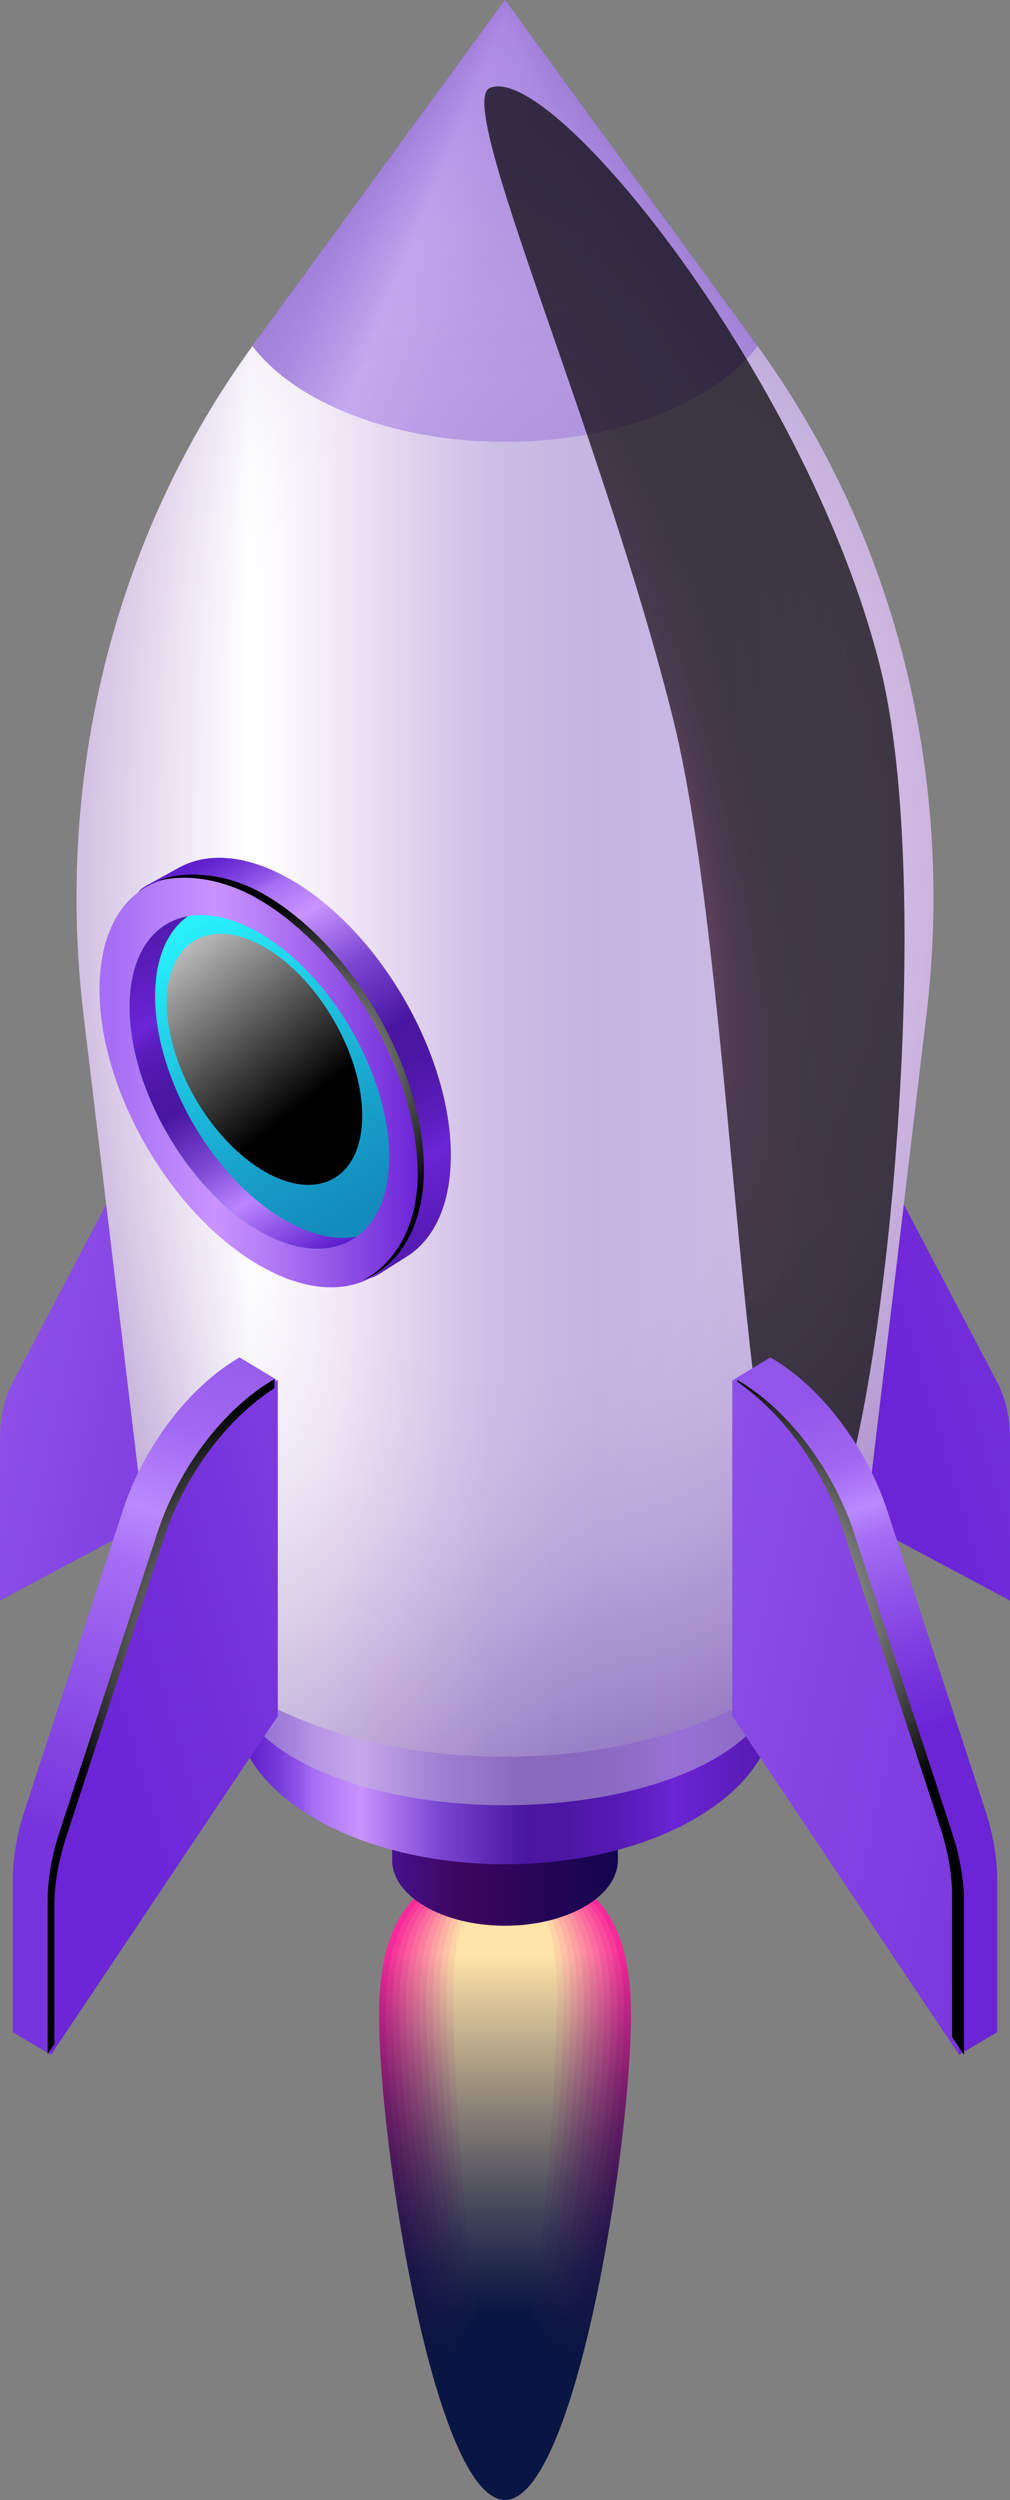 <?xml version="1.0" encoding="UTF-8"?>
<svg xmlns="http://www.w3.org/2000/svg" xmlns:xlink="http://www.w3.org/1999/xlink" viewBox="0 0 183.56 454.2">
  <rect x="0" y="0" width="183.56" height="454.2" fill="#808080" stroke="none"/>
  <defs>
    <style>
      .cls-1 {
        fill: url(#linear-gradient);
      }

      .cls-1, .cls-2, .cls-3, .cls-4, .cls-5, .cls-6, .cls-7, .cls-8, .cls-9, .cls-10, .cls-11, .cls-12, .cls-13, .cls-14, .cls-15, .cls-16, .cls-17, .cls-18, .cls-19, .cls-20, .cls-21, .cls-22, .cls-23, .cls-24, .cls-25, .cls-26, .cls-27, .cls-28, .cls-29, .cls-30, .cls-31, .cls-32, .cls-33, .cls-34 {
        stroke-width: 0px;
      }

      .cls-2 {
        fill: url(#Dégradé_sans_nom_336);
      }

      .cls-2, .cls-3, .cls-5, .cls-7, .cls-13, .cls-15, .cls-17, .cls-18, .cls-19, .cls-23, .cls-26, .cls-29, .cls-30 {
        mix-blend-mode: screen;
      }

      .cls-3 {
        fill: url(#Dégradé_sans_nom_307);
      }

      .cls-4 {
        fill: url(#Radial_Gradient_1-2);
      }

      .cls-4, .cls-11, .cls-25, .cls-28 {
        mix-blend-mode: color-dodge;
      }

      .cls-5 {
        fill: url(#Dégradé_sans_nom_333);
      }

      .cls-6 {
        fill: url(#linear-gradient-6);
      }

      .cls-7 {
        fill: url(#Dégradé_sans_nom_330);
      }

      .cls-8 {
        fill: url(#New_Gradient_Swatch_copy_13-3);
      }

      .cls-35 {
        isolation: isolate;
      }

      .cls-9 {
        fill: #c7bcd6;
      }

      .cls-9, .cls-33 {
        mix-blend-mode: multiply;
        opacity: .5;
      }

      .cls-10 {
        fill: url(#New_Gradient_Swatch_copy_7);
      }

      .cls-11 {
        fill: url(#Radial_Gradient_1);
      }

      .cls-12 {
        fill: url(#linear-gradient-5);
        opacity: .3;
      }

      .cls-13 {
        fill: url(#Dégradé_sans_nom_339);
      }

      .cls-14 {
        fill: url(#New_Gradient_Swatch_copy_13-2);
      }

      .cls-15 {
        fill: url(#Dégradé_sans_nom_334);
      }

      .cls-16 {
        fill: url(#linear-gradient-2);
      }

      .cls-17 {
        fill: url(#Dégradé_sans_nom_337);
      }

      .cls-18 {
        fill: url(#White_Black_1);
      }

      .cls-19 {
        fill: url(#Dégradé_sans_nom_338);
      }

      .cls-20 {
        fill: url(#linear-gradient-7);
      }

      .cls-21 {
        fill: url(#linear-gradient-3);
      }

      .cls-22 {
        fill: url(#linear-gradient-9);
      }

      .cls-23 {
        fill: url(#Dégradé_sans_nom_335);
      }

      .cls-24 {
        fill: url(#linear-gradient-8);
      }

      .cls-25 {
        fill: url(#Radial_Gradient_1-3);
      }

      .cls-26 {
        fill: url(#Dégradé_sans_nom_331);
      }

      .cls-27 {
        fill: url(#New_Gradient_Swatch_copy_13-4);
      }

      .cls-28 {
        fill: url(#radial-gradient-2);
        opacity: .7;
      }

      .cls-29 {
        fill: url(#Dégradé_sans_nom_340);
      }

      .cls-30 {
        fill: url(#Dégradé_sans_nom_332);
      }

      .cls-31 {
        fill: url(#linear-gradient-10);
      }

      .cls-32 {
        fill: url(#linear-gradient-4);
      }

      .cls-33 {
        fill: url(#radial-gradient);
      }

      .cls-34 {
        fill: url(#New_Gradient_Swatch_copy_13);
      }
    </style>
    <linearGradient id="New_Gradient_Swatch_copy_13" data-name="New Gradient Swatch copy 13" x1="155.72" y1="253.07" x2="273.23" y2="217.88" gradientUnits="userSpaceOnUse">
      <stop offset=".04" stop-color="#6b24d6"/>
      <stop offset=".29" stop-color="#7733dc"/>
      <stop offset=".79" stop-color="#965bec"/>
      <stop offset="1" stop-color="#a56ef4"/>
    </linearGradient>
    <linearGradient id="New_Gradient_Swatch_copy_13-2" data-name="New Gradient Swatch copy 13" x1="-2400.07" y1="266.96" x2="-2259.27" y2="235.4" gradientTransform="translate(-2307.04) rotate(-180) scale(1 -1)" xlink:href="#New_Gradient_Swatch_copy_13"/>
    <linearGradient id="Dégradé_sans_nom_307" data-name="Dégradé sans nom 307" x1="91.78" y1="354.31" x2="91.78" y2="433.7" gradientUnits="userSpaceOnUse">
      <stop offset="0" stop-color="#f8299a"/>
      <stop offset=".08" stop-color="#d1258b"/>
      <stop offset=".22" stop-color="#9d2178"/>
      <stop offset=".35" stop-color="#6f1d67"/>
      <stop offset=".48" stop-color="#4a1a5a"/>
      <stop offset=".61" stop-color="#2d184f"/>
      <stop offset=".74" stop-color="#191648"/>
      <stop offset=".87" stop-color="#0d1543"/>
      <stop offset="1" stop-color="#091542"/>
    </linearGradient>
    <linearGradient id="Dégradé_sans_nom_340" data-name="Dégradé sans nom 340" x1="91.78" y1="354.41" x2="91.78" y2="432.54" gradientUnits="userSpaceOnUse">
      <stop offset="0" stop-color="#f93a9b"/>
      <stop offset=".06" stop-color="#de3591"/>
      <stop offset=".2" stop-color="#a62d7c"/>
      <stop offset=".34" stop-color="#76256a"/>
      <stop offset=".48" stop-color="#4f1f5b"/>
      <stop offset=".62" stop-color="#301b50"/>
      <stop offset=".75" stop-color="#1a1748"/>
      <stop offset=".88" stop-color="#0d1543"/>
      <stop offset="1" stop-color="#091542"/>
    </linearGradient>
    <linearGradient id="Dégradé_sans_nom_339" data-name="Dégradé sans nom 339" x1="91.78" y1="354.51" x2="91.78" y2="431.38" gradientUnits="userSpaceOnUse">
      <stop offset="0" stop-color="#f94b9c"/>
      <stop offset=".03" stop-color="#ed4897"/>
      <stop offset=".18" stop-color="#b13a81"/>
      <stop offset=".33" stop-color="#7e2f6d"/>
      <stop offset=".48" stop-color="#54255e"/>
      <stop offset=".63" stop-color="#331e51"/>
      <stop offset=".76" stop-color="#1b1949"/>
      <stop offset=".89" stop-color="#0d1643"/>
      <stop offset="1" stop-color="#091542"/>
    </linearGradient>
    <linearGradient id="Dégradé_sans_nom_338" data-name="Dégradé sans nom 338" x1="91.78" y1="354.61" x2="91.78" y2="430.22" gradientUnits="userSpaceOnUse">
      <stop offset="0" stop-color="#fa5c9e"/>
      <stop offset=".16" stop-color="#bd4a86"/>
      <stop offset=".32" stop-color="#873a72"/>
      <stop offset=".48" stop-color="#592c60"/>
      <stop offset=".63" stop-color="#362253"/>
      <stop offset=".77" stop-color="#1d1b49"/>
      <stop offset=".9" stop-color="#0e1644"/>
      <stop offset="1" stop-color="#091542"/>
    </linearGradient>
    <linearGradient id="Dégradé_sans_nom_337" data-name="Dégradé sans nom 337" x1="91.78" y1="354.71" x2="91.78" y2="429.06" gradientUnits="userSpaceOnUse">
      <stop offset="0" stop-color="#fb6d9f"/>
      <stop offset=".13" stop-color="#cc5c8d"/>
      <stop offset=".3" stop-color="#914676"/>
      <stop offset=".47" stop-color="#603463"/>
      <stop offset=".63" stop-color="#3a2755"/>
      <stop offset=".77" stop-color="#1f1d4a"/>
      <stop offset=".9" stop-color="#0e1744"/>
      <stop offset="1" stop-color="#091542"/>
    </linearGradient>
    <linearGradient id="Dégradé_sans_nom_336" data-name="Dégradé sans nom 336" x1="91.78" y1="354.81" x2="91.78" y2="427.9" gradientUnits="userSpaceOnUse">
      <stop offset="0" stop-color="#fb7ea0"/>
      <stop offset=".08" stop-color="#de7194"/>
      <stop offset=".27" stop-color="#9e557b"/>
      <stop offset=".45" stop-color="#683e67"/>
      <stop offset=".62" stop-color="#3f2c57"/>
      <stop offset=".78" stop-color="#211f4b"/>
      <stop offset=".91" stop-color="#0f1744"/>
      <stop offset="1" stop-color="#091542"/>
    </linearGradient>
    <linearGradient id="Dégradé_sans_nom_335" data-name="Dégradé sans nom 335" x1="91.78" y1="354.91" x2="91.78" y2="426.74" gradientUnits="userSpaceOnUse">
      <stop offset="0" stop-color="#fc8fa1"/>
      <stop offset=".02" stop-color="#f38a9d"/>
      <stop offset=".23" stop-color="#ad6782"/>
      <stop offset=".43" stop-color="#724a6b"/>
      <stop offset=".62" stop-color="#453359"/>
      <stop offset=".78" stop-color="#24224c"/>
      <stop offset=".91" stop-color="#101844"/>
      <stop offset="1" stop-color="#091542"/>
    </linearGradient>
    <linearGradient id="Dégradé_sans_nom_334" data-name="Dégradé sans nom 334" x1="91.78" y1="355.01" x2="91.78" y2="425.58" gradientUnits="userSpaceOnUse">
      <stop offset="0" stop-color="#fca0a2"/>
      <stop offset=".19" stop-color="#bf7d8a"/>
      <stop offset=".4" stop-color="#7f5870"/>
      <stop offset=".6" stop-color="#4c3b5c"/>
      <stop offset=".77" stop-color="#27264e"/>
      <stop offset=".91" stop-color="#111945"/>
      <stop offset="1" stop-color="#091542"/>
    </linearGradient>
    <linearGradient id="Dégradé_sans_nom_333" data-name="Dégradé sans nom 333" x1="91.78" y1="355.11" x2="91.78" y2="424.42" gradientUnits="userSpaceOnUse">
      <stop offset="0" stop-color="#fdb1a3"/>
      <stop offset=".12" stop-color="#d79994"/>
      <stop offset=".36" stop-color="#8f6a77"/>
      <stop offset=".58" stop-color="#554560"/>
      <stop offset=".77" stop-color="#2b2b4f"/>
      <stop offset=".91" stop-color="#121b45"/>
      <stop offset="1" stop-color="#091542"/>
    </linearGradient>
    <linearGradient id="Dégradé_sans_nom_332" data-name="Dégradé sans nom 332" x1="91.78" y1="355.21" x2="91.78" y2="423.26" gradientUnits="userSpaceOnUse">
      <stop offset="0" stop-color="#fec2a5"/>
      <stop offset=".02" stop-color="#f7bda2"/>
      <stop offset=".3" stop-color="#a38280"/>
      <stop offset=".55" stop-color="#615365"/>
      <stop offset=".75" stop-color="#313152"/>
      <stop offset=".91" stop-color="#141c46"/>
      <stop offset="1" stop-color="#091542"/>
    </linearGradient>
    <linearGradient id="Dégradé_sans_nom_331" data-name="Dégradé sans nom 331" x1="91.78" y1="355.31" x2="91.78" y2="422.1" gradientUnits="userSpaceOnUse">
      <stop offset="0" stop-color="#fed3a6"/>
      <stop offset=".21" stop-color="#bfa28c"/>
      <stop offset=".5" stop-color="#72666c"/>
      <stop offset=".73" stop-color="#393a55"/>
      <stop offset=".91" stop-color="#161f47"/>
      <stop offset="1" stop-color="#091542"/>
    </linearGradient>
    <linearGradient id="Dégradé_sans_nom_330" data-name="Dégradé sans nom 330" x1="91.78" y1="355.41" x2="91.78" y2="420.94" gradientUnits="userSpaceOnUse">
      <stop offset="0" stop-color="#ffe4a7"/>
      <stop offset=".07" stop-color="#ead29e"/>
      <stop offset=".42" stop-color="#8b8277"/>
      <stop offset=".7" stop-color="#44475a"/>
      <stop offset=".9" stop-color="#192248"/>
      <stop offset="1" stop-color="#091542"/>
    </linearGradient>
    <linearGradient id="linear-gradient" x1="71.47" y1="340.93" x2="111.84" y2="340.93" gradientUnits="userSpaceOnUse">
      <stop offset=".02" stop-color="#45108a"/>
      <stop offset=".29" stop-color="#3d065f"/>
      <stop offset="1" stop-color="#12054e"/>
      <stop offset="1" stop-color="#10054d"/>
    </linearGradient>
    <linearGradient id="linear-gradient-2" x1="43.26" y1="309.69" x2="139.69" y2="309.69" gradientUnits="userSpaceOnUse">
      <stop offset="0" stop-color="#5c1ccc"/>
      <stop offset=".03" stop-color="#6223cf"/>
      <stop offset=".07" stop-color="#7437d9"/>
      <stop offset=".12" stop-color="#9258e9"/>
      <stop offset=".14" stop-color="#a56ef4"/>
      <stop offset=".23" stop-color="#c994ff"/>
      <stop offset=".28" stop-color="#ae79ef"/>
      <stop offset=".38" stop-color="#7945d1"/>
      <stop offset=".54" stop-color="#4916a1"/>
      <stop offset=".62" stop-color="#4b16a4"/>
      <stop offset=".69" stop-color="#5219af"/>
      <stop offset=".76" stop-color="#5d1ec0"/>
      <stop offset=".82" stop-color="#6b24d6"/>
      <stop offset=".94" stop-color="#5b1dbc"/>
      <stop offset="1" stop-color="#531ab0"/>
    </linearGradient>
    <linearGradient id="linear-gradient-3" x1="14.66" y1="159.58" x2="167.92" y2="159.58" gradientUnits="userSpaceOnUse">
      <stop offset=".01" stop-color="#c1a1d5"/>
      <stop offset=".04" stop-color="#c7abd9"/>
      <stop offset=".1" stop-color="#d9c6e5"/>
      <stop offset=".18" stop-color="#f6f2f9"/>
      <stop offset=".2" stop-color="#fff"/>
      <stop offset=".23" stop-color="#f9f5fb"/>
      <stop offset=".29" stop-color="#e9dbf1"/>
      <stop offset=".36" stop-color="#d1b4e3"/>
      <stop offset=".43" stop-color="#b294d5"/>
      <stop offset=".49" stop-color="#9b7ccb"/>
      <stop offset=".56" stop-color="#8d6ec5"/>
      <stop offset=".61" stop-color="#8969c3"/>
      <stop offset=".76" stop-color="#9371c5"/>
      <stop offset="1" stop-color="#b086cc"/>
    </linearGradient>
    <linearGradient id="linear-gradient-4" x1="62.41" y1="31.42" x2="143.2" y2="64.15" gradientUnits="userSpaceOnUse">
      <stop offset="0" stop-color="#5c1ccc"/>
      <stop offset=".04" stop-color="#6223cf"/>
      <stop offset=".09" stop-color="#7437d9"/>
      <stop offset=".16" stop-color="#9258e9"/>
      <stop offset=".19" stop-color="#a56ef4"/>
      <stop offset=".34" stop-color="#7945d1"/>
      <stop offset=".44" stop-color="#6d37c6"/>
      <stop offset=".6" stop-color="#5e26b9"/>
      <stop offset=".77" stop-color="#551db2"/>
      <stop offset="1" stop-color="#531ab0"/>
    </linearGradient>
    <linearGradient id="linear-gradient-5" x1="127.25" y1="27.25" x2="22.9" y2="78.33" xlink:href="#linear-gradient-4"/>
    <radialGradient id="radial-gradient" cx="91.78" cy="-2869.2" fx="91.78" fy="-2869.2" r="108.75" gradientTransform="translate(0 4750.29) scale(1 1.6)" gradientUnits="userSpaceOnUse">
      <stop offset=".53" stop-color="#fff"/>
      <stop offset=".6" stop-color="#fafafc"/>
      <stop offset=".68" stop-color="#efecf5"/>
      <stop offset=".76" stop-color="#dbd4ea"/>
      <stop offset=".85" stop-color="#c0b4d9"/>
      <stop offset=".95" stop-color="#9d8ac5"/>
      <stop offset="1" stop-color="#8770b8"/>
    </radialGradient>
    <radialGradient id="radial-gradient-2" cx="13478.89" cy="10188.61" fx="13478.89" fy="10188.61" r="130.06" gradientTransform="translate(5585.24 9287.24) rotate(166.02) scale(.23 1)" gradientUnits="userSpaceOnUse">
      <stop offset="0" stop-color="#972a74"/>
      <stop offset=".02" stop-color="#8c276b"/>
      <stop offset=".11" stop-color="#671c4f"/>
      <stop offset=".21" stop-color="#471336"/>
      <stop offset=".32" stop-color="#2d0c22"/>
      <stop offset=".43" stop-color="#180613"/>
      <stop offset=".57" stop-color="#0a0308"/>
      <stop offset=".73" stop-color="#020001"/>
      <stop offset="1" stop-color="#000"/>
    </radialGradient>
    <linearGradient id="linear-gradient-6" x1="35.1" y1="155.51" x2="76.76" y2="227.67" xlink:href="#linear-gradient-2"/>
    <linearGradient id="linear-gradient-7" x1="18.09" y1="196.55" x2="76.19" y2="196.55" gradientUnits="userSpaceOnUse">
      <stop offset=".04" stop-color="#a56ef4"/>
      <stop offset=".36" stop-color="#c994ff"/>
      <stop offset=".54" stop-color="#b279f5"/>
      <stop offset=".91" stop-color="#7935dc"/>
      <stop offset="1" stop-color="#6b24d6"/>
    </linearGradient>
    <linearGradient id="New_Gradient_Swatch_copy_7" data-name="New Gradient Swatch copy 7" x1="63.21" y1="224.38" x2="30.17" y2="167.17" gradientUnits="userSpaceOnUse">
      <stop offset=".04" stop-color="#138bbd"/>
      <stop offset=".23" stop-color="#169ac6"/>
      <stop offset=".59" stop-color="#1ec2df"/>
      <stop offset="1" stop-color="#2af6ff"/>
    </linearGradient>
    <linearGradient id="White_Black_1" data-name="White, Black 1" x1="24.28" y1="162.59" x2="54.74" y2="200.83" gradientUnits="userSpaceOnUse">
      <stop offset="0" stop-color="#fff"/>
      <stop offset="1" stop-color="#000"/>
    </linearGradient>
    <linearGradient id="linear-gradient-8" x1="56.97" y1="228.99" x2="24.1" y2="172.07" gradientUnits="userSpaceOnUse">
      <stop offset="0" stop-color="#5c1ccc"/>
      <stop offset=".23" stop-color="#ba85ff"/>
      <stop offset=".38" stop-color="#7945d1"/>
      <stop offset=".54" stop-color="#4916a1"/>
      <stop offset=".61" stop-color="#4b16a4"/>
      <stop offset=".68" stop-color="#5219af"/>
      <stop offset=".74" stop-color="#5d1ec0"/>
      <stop offset=".79" stop-color="#6b24d6"/>
      <stop offset=".93" stop-color="#5b1dbc"/>
      <stop offset="1" stop-color="#531ab0"/>
    </linearGradient>
    <radialGradient id="Radial_Gradient_1" data-name="Radial Gradient 1" cx="52.85" cy="195.75" fx="52.85" fy="195.75" r="31.18" gradientUnits="userSpaceOnUse">
      <stop offset="0" stop-color="#fff"/>
      <stop offset="1" stop-color="#000"/>
    </radialGradient>
    <linearGradient id="linear-gradient-9" x1="10.55" y1="359.52" x2="50.53" y2="237.15" gradientUnits="userSpaceOnUse">
      <stop offset=".2" stop-color="#7734dc"/>
      <stop offset=".39" stop-color="#8c4ee7"/>
      <stop offset=".59" stop-color="#a56ef4"/>
      <stop offset=".67" stop-color="#ba8aff"/>
      <stop offset=".8" stop-color="#a067f1"/>
      <stop offset="1" stop-color="#9155ea"/>
    </linearGradient>
    <linearGradient id="New_Gradient_Swatch_copy_13-3" data-name="New Gradient Swatch copy 13" x1="9.58" y1="318.08" x2="146.84" y2="276.98" xlink:href="#New_Gradient_Swatch_copy_13"/>
    <radialGradient id="Radial_Gradient_1-2" data-name="Radial Gradient 1" cx="-319.89" cy="-318.23" fx="-319.89" fy="-318.23" r="51.43" gradientTransform="translate(339.04 583.19) scale(.89)" xlink:href="#Radial_Gradient_1"/>
    <linearGradient id="linear-gradient-10" x1="160.7" y1="320.81" x2="138.89" y2="256.29" gradientUnits="userSpaceOnUse">
      <stop offset=".04" stop-color="#6b24d6"/>
      <stop offset=".19" stop-color="#7633db"/>
      <stop offset=".2" stop-color="#7734dc"/>
      <stop offset=".39" stop-color="#8c4ee7"/>
      <stop offset=".59" stop-color="#a56ef4"/>
      <stop offset=".67" stop-color="#ba8aff"/>
      <stop offset=".8" stop-color="#a067f1"/>
      <stop offset="1" stop-color="#9155ea"/>
    </linearGradient>
    <linearGradient id="New_Gradient_Swatch_copy_13-4" data-name="New Gradient Swatch copy 13" x1="-2464.93" y1="335.49" x2="-2250.68" y2="287.47" gradientTransform="translate(-2206.44) rotate(-180) scale(1 -1)" xlink:href="#New_Gradient_Swatch_copy_13"/>
    <radialGradient id="Radial_Gradient_1-3" data-name="Radial Gradient 1" cx="133.7" cy="294.13" fx="133.7" fy="294.13" r="45.74" xlink:href="#Radial_Gradient_1"/>
  </defs>
  <g class="cls-35">
    <g id="Calque_2" data-name="Calque 2">
      <g id="Calque_1-2" data-name="Calque 1">
        <g>
          <g>
            <path class="cls-34" d="m140.49,267.83l43.07,22.95v-29.05c0-4.07-.77-7.65-2.26-10.48l-18.6-35.4c-4.01-7.62-12.67-8.97-22.21-3.46h0v55.45Z"/>
            <path class="cls-14" d="m43.08,267.83L0,290.78v-29.05c0-4.07.77-7.65,2.26-10.48l18.61-35.4c4-7.62,12.67-8.97,22.21-3.46h0v55.45Z"/>
          </g>
          <g>
            <g>
              <path class="cls-3" d="m114.68,366.01c0,24.38-10.25,88.18-22.9,88.18s-22.89-63.81-22.89-88.18c0-21.46,10.25-26.63,22.89-26.63s22.9,5.17,22.9,26.63Z"/>
              <path class="cls-29" d="m113.46,365.72c0,23.8-9.7,86.99-21.67,86.99s-21.67-63.2-21.67-86.99c0-20.95,9.7-26,21.67-26s21.67,5.05,21.67,26Z"/>
              <path class="cls-13" d="m112.23,365.42c0,23.22-9.16,85.8-20.45,85.8s-20.45-62.59-20.45-85.8c0-20.44,9.15-25.36,20.45-25.36s20.45,4.92,20.45,25.36Z"/>
              <path class="cls-19" d="m111.01,365.13c0,22.64-8.61,84.62-19.23,84.62s-19.23-61.98-19.23-84.62c0-19.93,8.61-24.73,19.23-24.73s19.23,4.8,19.23,24.73Z"/>
              <path class="cls-17" d="m109.79,364.83c0,22.06-8.06,83.43-18.01,83.43s-18-61.37-18-83.43c0-19.42,8.06-24.1,18-24.1s18.01,4.68,18.01,24.1Z"/>
              <path class="cls-2" d="m108.57,364.53c0,21.48-7.52,82.24-16.78,82.24s-16.78-60.76-16.78-82.24c0-18.91,7.51-23.46,16.78-23.46s16.78,4.56,16.78,23.46Z"/>
              <path class="cls-23" d="m107.34,364.24c0,20.9-6.97,81.05-15.56,81.05s-15.56-60.15-15.56-81.05c0-18.4,6.96-22.83,15.56-22.83s15.56,4.43,15.56,22.83Z"/>
              <path class="cls-15" d="m106.12,363.94c0,20.32-6.42,79.86-14.34,79.86s-14.34-59.54-14.34-79.86c0-17.89,6.42-22.2,14.34-22.2s14.34,4.31,14.34,22.2Z"/>
              <path class="cls-5" d="m104.9,363.64c0,19.74-5.87,78.67-13.12,78.67s-13.11-58.93-13.11-78.67c0-17.38,5.87-21.56,13.11-21.56s13.12,4.19,13.12,21.56Z"/>
              <path class="cls-30" d="m103.68,363.35c0,19.16-5.33,77.48-11.9,77.48s-11.89-58.32-11.89-77.48c0-16.87,5.32-20.93,11.89-20.93s11.9,4.06,11.9,20.93Z"/>
              <path class="cls-26" d="m102.46,363.05c0,18.58-4.78,76.29-10.67,76.29s-10.67-57.71-10.67-76.29c0-16.36,4.78-20.3,10.67-20.3s10.67,3.94,10.67,20.3Z"/>
              <path class="cls-7" d="m101.23,362.75c0,18-4.23,75.1-9.45,75.1s-9.45-57.1-9.45-75.1c0-15.85,4.23-19.67,9.45-19.67s9.45,3.82,9.45,19.67Z"/>
            </g>
            <path class="cls-1" d="m112.29,331.98h-41.02v5.79h0c0,.05,0,.11,0,.16,0,6.59,9.18,11.94,20.51,11.94s20.51-5.35,20.51-11.94c0-.06,0-.11,0-.16h0v-5.79Z"/>
            <path class="cls-16" d="m140.77,280.67H42.79v29.11h.02c0,.13-.02.26-.02.39,0,15.75,21.93,28.53,48.99,28.53s48.99-12.77,48.99-28.53c0-.13-.02-.26-.02-.39h.02v-29.11Z"/>
            <path class="cls-9" d="m140.77,281.7H42.79v23.21h.02c0,.1-.02.21-.02.31,0,12.56,21.93,22.75,48.99,22.75s48.99-10.18,48.99-22.75c0-.1-.02-.21-.02-.31h.02v-23.21Z"/>
            <g>
              <path class="cls-21" d="m168.38,184.32c4.96-41.52-4.65-83.76-28.4-118.18-1-1.45-2.01-2.88-3.05-4.3L91.78,0l-45.15,61.84c-1.03,1.42-2.05,2.85-3.05,4.3-23.75,34.42-33.36,76.66-28.4,118.18l11.53,96.43h.02c0,.17-.02.35-.02.52,0,20.93,29.13,37.89,65.07,37.89s65.07-16.96,65.07-37.89c0-.17-.02-.35-.02-.52h.02l11.53-96.43Z"/>
              <path class="cls-32" d="m136.93,61.84L91.78,0l-45.15,61.84c-.25.35-.49.7-.74,1.05,7.81,10.24,25.41,17.38,45.89,17.38s38.07-7.14,45.89-17.38c-.25-.35-.49-.7-.74-1.05Z"/>
              <path class="cls-12" d="m136.93,61.84L91.78,0l-45.15,61.84c-.25.35-.49.7-.74,1.05,7.81,10.24,25.41,17.38,45.89,17.38s38.07-7.14,45.89-17.38c-.25-.35-.49-.7-.74-1.05Z"/>
              <path class="cls-33" d="m168.38,184.32c4.96-41.52-4.65-83.76-28.4-118.18-1-1.45-2.01-2.88-3.05-4.3L91.78,0l-45.15,61.84c-1.03,1.42-2.05,2.85-3.05,4.3-23.75,34.42-33.36,76.66-28.4,118.18l11.53,96.43h.02c0,.17-.02.35-.02.52,0,20.93,29.13,37.89,65.07,37.89s65.07-16.96,65.07-37.89c0-.17-.02-.35-.02-.52h.02l11.53-96.43Z"/>
              <path class="cls-28" d="m122.36,130.73c-12.94-51.97-39.74-111.83-33.37-114.72,11.21-5.09,58.04,53.21,70.98,105.19,11.39,45.75-1.46,159.67-13.3,162.62-11.84,2.95-12.93-107.33-24.31-153.08Z"/>
              <g>
                <path class="cls-6" d="m81.93,209.94c0,8.99-3.1,15.37-8.15,18.45-.15.09-4.85,3.07-5,3.16-5.25,2.94-1.89-3.72-9.86-8.33-16.04-9.26-29.05-31.7-29.05-50.11,0-9.1-8.42-9.18-3.26-12.22.14-.08,5.85-3.22,6-3.3,5.24-2.84,12.39-2.31,20.28,2.24,16.05,9.26,29.05,31.7,29.05,50.11Z"/>
                <path class="cls-20" d="m76.19,213.33c0,18.41-13.01,25.83-29.05,16.56-16.05-9.26-29.05-31.7-29.05-50.11s13.01-25.83,29.05-16.56c16.04,9.26,29.05,31.7,29.05,50.11Z"/>
                <path class="cls-10" d="m70.73,210.18c0,14.95-10.56,20.97-23.59,13.45-13.03-7.52-23.59-25.74-23.59-40.69s10.57-20.97,23.59-13.45c13.03,7.52,23.59,25.74,23.59,40.69Z"/>
                <path class="cls-18" d="m65.83,202.71c0,11.25-7.95,15.78-17.76,10.12-9.8-5.66-17.75-19.37-17.75-30.62s7.95-15.78,17.75-10.12c9.81,5.66,17.76,19.37,17.76,30.62Z"/>
                <path class="cls-24" d="m51.78,221.68c-13.03-7.52-23.59-25.74-23.59-40.69,0-6.89,2.24-11.88,5.94-14.53-6.37,1.16-10.58,7.04-10.58,16.47,0,14.95,10.57,33.17,23.59,40.69,7.02,4.05,13.32,4.17,17.65,1.07-3.73.68-8.2-.25-13.01-3.02Z"/>
                <path class="cls-11" d="m47.99,162.48c-7.69-4.44-15.65-4.14-19.33-2.4,4.85-1.35,11.69-.54,18.2,3.22,16.05,9.26,29.05,31.7,29.05,50.11,0,9.58-4.37,16.37-10.01,19.2,5.92-2.19,11.14-9.08,11.14-20.02,0-18.41-13.01-40.85-29.05-50.11Z"/>
              </g>
            </g>
          </g>
          <g>
            <path class="cls-22" d="m43.55,307.66l-34.29,65.65-6.93-4.09v-27.8c0-3.9.74-8.17,2.16-12.53l17.81-54.43c3.83-11.71,12.12-22.59,21.25-27.85h0l6.66,4.03-6.66,57.03Z"/>
            <path class="cls-8" d="m50.49,311.75l-41.22,61.56v-27.8c0-3.9.74-8.18,2.16-12.53l17.81-54.43c3.83-11.71,12.12-22.58,21.25-27.85h0v61.06Z"/>
            <path class="cls-4" d="m9.87,346.27c0-3.9.74-8.17,2.16-12.53l17.81-54.43c3.66-11.19,11.4-21.6,20.04-27.1v-1.66h0c-9.13,5.27-17.42,16.14-21.25,27.85l-17.81,54.43c-1.43,4.36-2.16,8.64-2.16,12.53v27.8l1.21-1.81v-25.08Z"/>
            <path class="cls-31" d="m140.01,307.66l34.29,65.65,6.93-4.09v-27.8c0-3.9-.74-8.17-2.16-12.53l-17.81-54.43c-3.83-11.71-12.12-22.59-21.25-27.85h0l-6.66,4.03,6.66,57.03Z"/>
            <path class="cls-27" d="m133.08,311.75l41.22,61.56v-27.8c0-3.9-.74-8.18-2.16-12.53l-17.81-54.43c-3.83-11.71-12.12-22.58-21.25-27.85h0v61.06Z"/>
            <path class="cls-25" d="m173.04,332.98l-17.81-54.43c-3.83-11.71-12.12-22.58-21.25-27.85h0v.35c8.26,5.64,15.56,15.7,19.09,26.48l17.81,54.43c1.43,4.36,2.16,8.64,2.16,12.53v25.6l2.16,3.23v-27.8c0-3.9-.74-8.17-2.16-12.53Z"/>
          </g>
        </g>
      </g>
    </g>
  </g>
</svg>